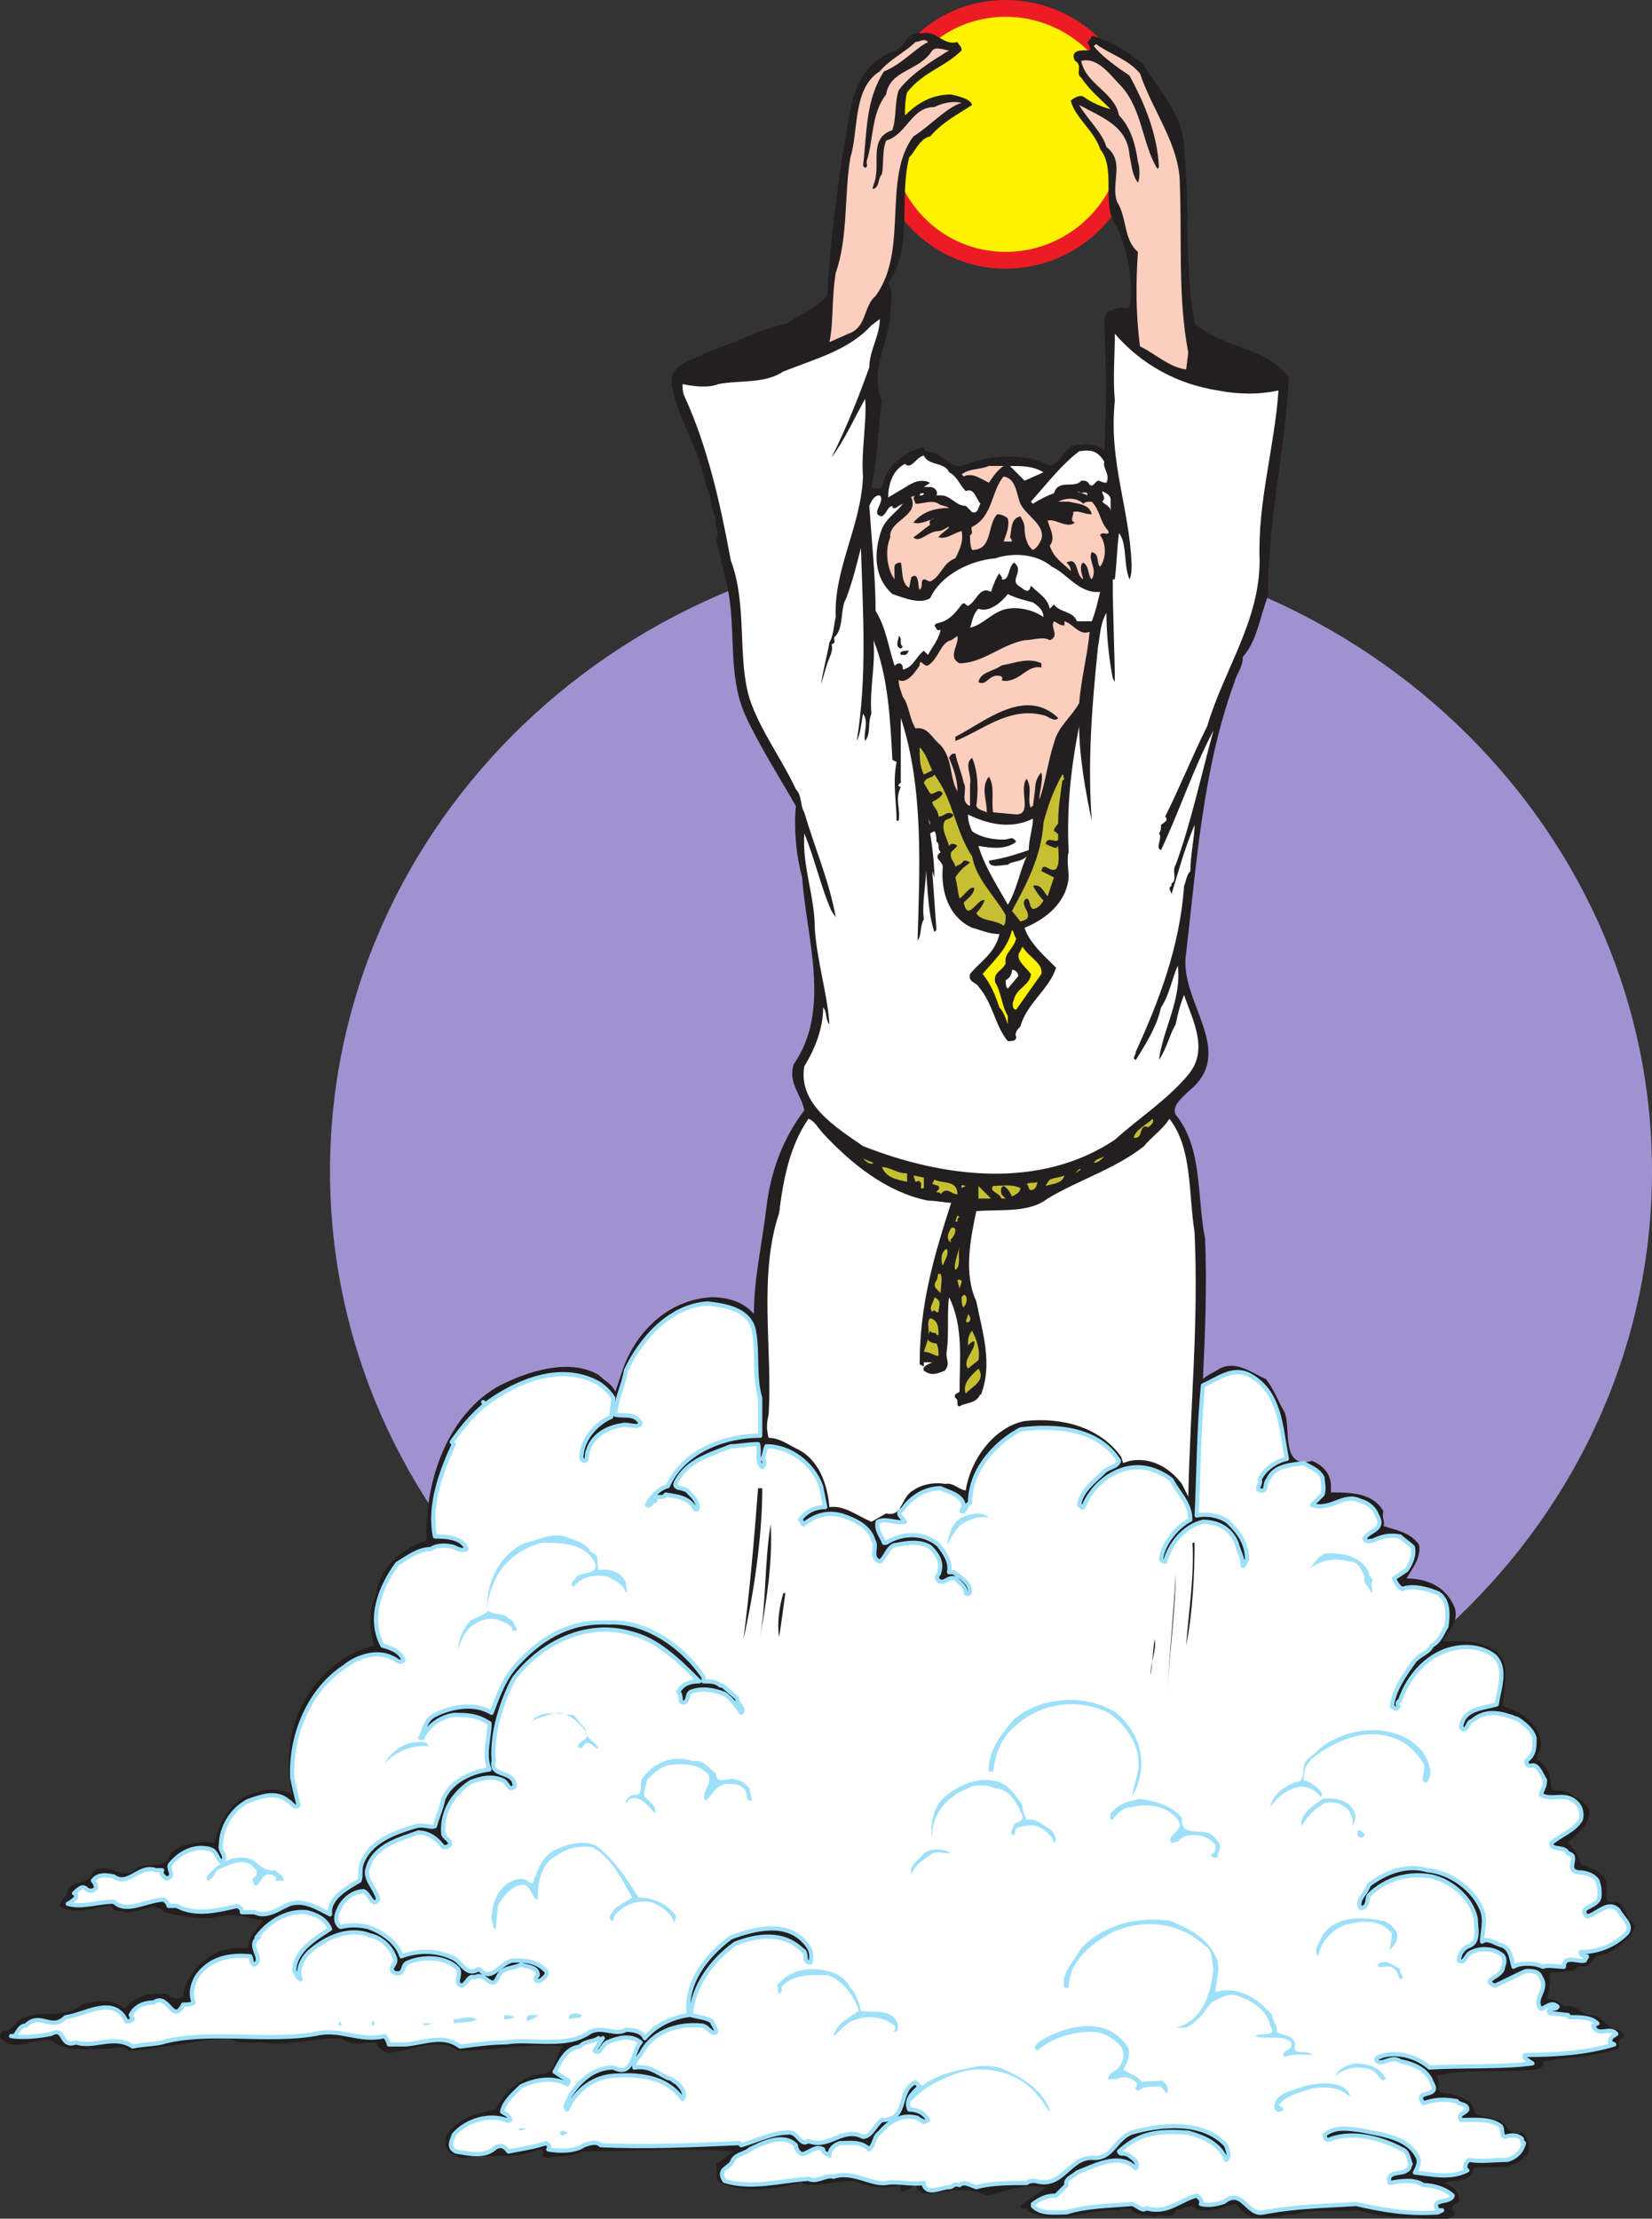<svg xmlns="http://www.w3.org/2000/svg" width="590.454" height="792.75"><rect width="100%" height="100%" fill="#333333" stroke="none"/><path fill="#a092d1" fill-rule="evenodd" d="M353.454 644.25c130.5 0 237-101.25 237-225.75s-106.5-225.75-237-225.75c-129.75 0-235.5 101.25-235.5 225.75s105.75 225.75 235.5 225.75"/><path fill="#fff200" fill-rule="evenodd" d="M359.454 93c24.75 0 45-20.25 45-45s-20.25-45-45-45-44.25 20.25-44.25 45 19.5 45 44.25 45"/><path fill="none" stroke="#ed1c24" stroke-linecap="round" stroke-linejoin="round" stroke-miterlimit="10" stroke-width="6" d="M359.454 93c24.75 0 45-20.25 45-45s-20.25-45-45-45-44.25 20.25-44.25 45 19.5 45 44.25 45zm0 0"/><path fill="#231f20" fill-rule="evenodd" d="M342.204 15c.75 1.5 1.5 1.5 1.5 3-6 6-13.5 7.5-19.5 15-.75 3-.75 6-.75 8.25 4.5-4.5 9.75-7.5 16.5-7.5 3 .75 6.75 1.5 7.5 3.75-4.5 3-10.5 6-15 11.25-3.75.75-5.25 5.25-7.5 7.5-3.75 15 1.5 32.25-7.5 45 2.25 3 .75 7.5.75 11.25-.75 10.5-7.5 20.25-3 30.75-1.5 9.75-1.5 21-3.75 30.75.75.75 3 .75 3.75 0 .75-3 2.25-6.75 5.25-9 3-3 6-4.5 9.75-5.25 0 2.25 3 1.5 4.5 2.25 3 1.5 5.25 5.25 9 4.5 9-3.75 22.5-5.25 31.5 0 4.5-1.5 6-8.25 10.5-7.5 3.75-.75 6.75 0 9 2.25.75-15.75.75-30 0-45 0-2.25 0-4.5 2.25-5.25 1.5-.75 3.75-1.5 6-.75l.75-.75c1.5-9-.75-20.25-4.5-28.5-6-7.5 0-20.25-6-27.75-2.25-6.75-9-11.25-10.5-17.25.75-.75 3-2.25 4.5-1.5 3 2.25 6.75 3.75 9.75 4.5-3.75-3.75-7.5-6.75-10.5-11.25-2.25-1.5.75-4.5-2.25-6-1.5-3 .75-3.75 3-3.75h2.25c.75-.75-.75-2.25-.75-3 .75-.75 1.5-1.5 1.5-2.25 6 1.5 12 5.25 18 9.75 6 9.75 15.75 19.5 15 32.25 2.25 17.25 0 41.25 3.75 60.75 9.75 9 25.5 8.25 33.75 19.5-1.5 26.25-7.5 51-7.5 78-3 7.5-3.75 15.75-9 21.75 0 3.75-2.25 6-3 9-11.25 30.75-13.5 64.5-17.25 96.75-3 17.25 18.75 35.25.75 49.5-2.25 2.25-6 5.25-4.5 8.25 9.75 12 7.5 29.25 10.5 44.25.75 16.5 0 33.75-.75 50.25 1.5-1.5 3.75-2.25 6-3.75 6-3 11.25 1.5 16.5 3.75 3 3.75 4.5 8.25 6.75 12 2.25 6-1.5 20.25 9.75 17.25 3.75 1.5 6.75 4.5 6.75 9v2.25c6.75 0 15 0 18.75 6.75-.75 2.25.75 3.75 0 5.25 4.5 1.5 9.75 2.25 12.75 6.75.75 4.5-2.25 8.25-4.5 12 7.5 0 14.25 3 17.25 10.5 1.5 5.25-2.25 8.25-4.5 12 6.75 0 13.5-.75 19.5 3.75 5.25 4.5 2.25 12.75 2.25 19.5 6 1.5 12.75 6 13.5 12.75.75 2.25-1.5 3.75-1.5 6 3.75 2.25 5.25 6 5.25 10.5 1.5 1.5 3 0 6 1.5 2.25 1.5 6 3 7.5 6 .75 6-4.5 8.25-7.5 12 2.25 2.25 3.75 4.5 4.5 7.5 3 1.5 7.5 2.25 9 6 1.5 3-2.25 9 3.75 7.5 3.75 1.5 3 6 6 7.5 1.5 2.25-.75 3-.75 4.5-3.75 3.75-7.5 6.75-12.75 7.5-.75 1.5-2.25 3.75-4.5 3.75-2.25-.75-2.25 1.5-4.5 1.5l-7.5.75c.75 2.25 0 6-.75 9 2.25.75 4.5.75 6 3 4.5-1.5 6.75 3.75 10.5 3 3.75.75 5.25 5.25 9 5.25 1.5.75 3 2.25 1.5 3-2.25 0-.75 3-1.5 3.75-9 3-18 3-27 4.5.75 1.5-.75 3-3 3-11.25 1.5-24-.75-35.25 2.25 2.25 1.5-.75 5.25 2.25 6 4.5.75 9 1.5 11.25 5.25 0 4.5 5.25 2.25 7.5 4.5 4.5-.75 3.75 6 9.75 4.5 2.25 1.5 3 4.5 2.25 7.5-1.5 2.25-4.5 3.75-7.5 4.5s-9 0-12 .75c-.75 5.25-6.75 3.75-10.5 5.25 2.25.75 6 3 5.25 6.75-1.5.75-3.75 2.25-1.5 3.75 0 2.25-2.25 1.5-2.25 2.25-11.25 0-23.25 0-32.25-3-7.5.75-16.5-.75-23.25 1.5-6 0-15.75 4.5-20.25-3.75-5.25.75-11.25 4.5-15.75.75-2.25 0-4.5 1.5-6 1.5-.75 3.75-5.25.75-7.5 2.25-3-.75-6.75 0-9-3-.75.75-3-.75-3.75.75-11.25-.75-22.5 6-33 0V789c-.75 0-1.5.75-2.25-.75 2.25-2.25 6-3.75 9-6.75-7.5-1.5-14.25 1.5-21 3-4.5-2.25-9-2.25-14.25-1.5-3.75 0-9 3-11.25-2.25-1.5.75-3 2.25-5.25 2.25v-2.25c-6 1.5-11.25.75-16.5-1.5-6 0-11.25 1.5-17.25 1.5-.75 0-1.5-1.5-2.25-.75-9.75 2.25-19.5 3.75-28.5 0-2.25-1.5-.75-4.5-1.5-6.75 2.25-1.5 4.5-3.75 6.75-4.5-18.75-1.5-37.5 0-54.75 0-4.5 2.25-9 1.5-12.75 2.25-3-.75.75-2.25-2.25-3-9 3.75-18 1.5-28.5 3-1.5-.75-4.5-1.5-5.25-4.5-.75-4.5 3.75-7.5 7.5-9.75 3-1.5 6.75-2.25 10.5-3 3-6.75 9.75-12 16.5-12.75 5.25 0 4.5-6.75 7.5-9.75-12-1.5-24 1.5-37.5 1.5-6.75-5.25-16.5 0-24.75.75-2.25-.75-3.75-1.5-4.5-3.75-5.25 0-8.25 1.5-12.75-1.5-10.5 0-18.75 3-28.5 1.5-3 0-8.25.75-11.25-1.5-12.75.75-24 3.75-36 4.5-2.25-2.25-4.5-.75-7.5-.75-6.75 0-14.25 1.5-20.25-3-6.75-.75-12.75 4.5-18-.75-.75-1.5.75-2.25 1.5-3v.75c1.5-.75 3.75-2.25 4.5-3.75 7.5-5.25 15.75 0 23.25-6 4.5-1.5 11.25-2.25 15 1.5 3.75-4.5 9-6 15-5.25 2.25 1.5 3.75 2.25 6 .75.75-7.5 7.5-14.25 14.25-16.5 3-.75 6-.75 9-.75 0-3.75 3-6.75 5.25-9.75-5.25-.75-10.5-3-15-1.5-6 1.5-14.25 0-20.25-1.5-3.75-4.5-9 .75-14.25 0-1.5-.75-4.5 0-4.5-2.25-6 0-12.75 3.75-18.75 0 .75-3 3-3 3-6 2.25-3 7.5-1.5 9-6 5.25-4.5 9.75 3 15-.75 3.75-3.75 11.25.75 12.75-6 3.75-3.75 10.5-4.5 15.75-3.75 1.5-7.5 6.75-16.5 15-18 3.75-1.5 9-1.5 12.75.75-1.5-6-1.5-12-.75-18.75 2.25-15.75 14.25-30.75 30-34.5-1.5-5.25-2.25-12.75.75-18 .75-9.75 9.75-17.25 18-19.5-.75-22.5 8.25-45.75 26.25-55.5 10.5-5.25 24.75-9.75 35.25-3.75 2.25 2.25 4.5 3 6 6l2.25-6.75c4.5-14.25 16.5-26.25 32.25-27 5.25 0 11.25 1.5 15 6 0-12.75 3-25.5 4.5-38.25s6-24.75 13.5-34.5c-.75-5.25-6-9.75-3.75-16.5 13.5-19.5 4.5-45 3-66.75-2.25-8.25-3-18-2.25-25.5-6-10.5-12.75-21-18-32.25-6.75-15-3-31.5-6.75-47.25l-3.75-15.75c1.5-2.25-.75-5.25 0-7.5-2.25-3.75-1.5-8.25-3.75-12-2.25-12.75-9.75-23.25-12-35.25-1.5-8.25 7.5-9 12-12 9.75-3 18.75-8.25 29.25-10.5 4.5-3 9.75-5.25 14.25-9.75.75-18 3-32.25 5.25-49.5 3-14.25 2.25-30.75 17.25-37.5 5.25-.75 6-8.25 11.25-6.75 5.25-1.5 7.5 4.5 12.75 3"/><path fill="#fccebe" fill-rule="evenodd" d="M331.704 15c-4.5 2.25-9.75 8.25-15.75 10.5-6.75 10.5-6 21.75-7.5 33.75l.75.75c1.5-.75 0-1.5.75-3 2.25-7.5 1.5-16.5 6.75-23.25 1.5-9 12-8.25 16.5-15.75 1.5-1.5 4.5 0 6 0-6 3.75-13.5 8.25-18 14.25-1.5 4.5-.75 9.75-2.25 14.25-9 3-3.75 12.75-6.75 19.5 0 .75-.75 1.5 0 1.5 2.25-.75 1.5-3.75 3-5.25.75-3.75 0-8.25 1.5-12 7.5-2.25 9-12 17.25-12 3-1.5 6.75-2.25 9.75-1.5-5.25 1.5-11.25 8.25-17.25 12-11.25 15-1.5 40.5-13.5 57-4.5 3.75-3 11.25-9.75 13.5l-6.75 3c1.5-6.75.75-15.75 2.25-24.75 4.5-12.75 3-28.5 5.25-41.25 3-9.75.75-24.75 10.5-30.75 3.75-4.5 9-6.75 12.75-10.5 1.5 0 3-1.5 4.5 0m75.75 11.25c4.5 13.5 14.25 25.5 14.25 39.75.75 19.5-.75 40.5 3 60l-.75 6c-6-.75-10.5-5.25-16.5-8.25-1.5-11.25-1.5-22.5-.75-33.75-5.25-4.5-3.75-12-7.5-18-2.25-6.75 3-14.25-3.75-19.5-1.5-5.25-6.75-9.75-9.75-15 8.25 4.5 17.25 7.5 18 18 .75 3 .75 6.75 3 9.75.75-1.5.75-5.25 0-7.5-.75-5.25-2.25-12-6.75-16.5-1.5-8.25-12-11.25-13.5-19.5 6-1.5 10.5 5.25 14.25 9 7.5 8.25 7.5 20.25 12.75 29.25.75.75.75-.75.75-.75-.75-12-5.25-22.5-10.5-32.25-4.5-3-9.75-6.75-12.75-10.5l.75-.75c5.25 3.75 11.25 5.25 15.75 10.5"/><path fill="#fff" fill-rule="evenodd" d="M310.704 131.25c-3.75 10.5-8.25 21.75-13.5 32.25 4.5-6 8.25-14.25 12-21 .75 7.5-1.5 18.75-.75 27.75-.75 18-10.5 33-9.75 50.25-.75 3-.75 6.75-2.25 9-.75 4.5-2.25 9.75-3 15 .75-2.25 1.5-5.25 2.25-7.5s2.25-4.5 1.5-6.75c2.25-.75 0-2.25 1.5-3 3-3.75 1.5-9.75 3.75-13.5 2.25-6 3.75-12 5.25-18 .75 23.25 2.25 46.5-1.5 69 1.5-3 1.5-6 2.25-9.75 2.25 3 0 6.75.75 9.75 2.25-3 .75-6 2.25-9.75-.75-9 1.5-16.5.75-26.25 5.25 12.75 6 28.5 6.75 42.75l1.5.75c-1.5 7.5 0 14.25 0 21h.75c.75-4.5-1.5-7.5.75-12-2.25-.75.75-1.5 0-2.25v-22.5c8.25 24.75 6.75 54 6 79.5 1.5-1.5.75-5.25 2.25-7.5-.75-6 .75-12 .75-17.25.75 7.5.75 15 3 21.75l.75-.75-1.5-21 .75 2.25c0-5.25-.75-11.25-1.5-15.75l1.5-.75c.75.75.75 3 .75 3.75 1.5.75 0 2.25 1.5 3.75-3 2.25.75 3 .75 5.25-.75 9 2.25 18 10.5 21.75 3 .75 6 2.25 9.75 2.25-1.5 6.75-6.75 9.75-10.5 14.25-.75 3 2.25 3 3 4.5 5.25 6 6 14.25 10.5 19.5 1.5 0 3 0 3-1.5-.75-1.5.75-3 1.5-3.75 2.25-8.25 10.5-13.5 12.75-21-3.75-3.75-9.75-9-11.25-14.25 7.5-3 15-9 15.75-18 0-2.25-.75-6.75 0-9-.75-15.75.75-30 3.75-45 0 10.5 2.25 23.25 4.5 33.75-1.5-21 0-40.5 2.25-62.25.75-3.75.75-8.25 3-12 0 6.75.75 15.75 2.25 23.25l.75 1.5c0-9.75-.75-24.75-.75-36.75h.75c.75-6 .75-11.25 1.5-16.5 3 3.75 1.5 11.25 3.75 16.5.75-1.5.75-3.75.75-5.25-.75-20.25-8.25-36.75-6-58.5-.75-9 0-15 0-24 9.75 11.25 22.5 18 36.75 20.25 7.5 1.5 15 1.5 21.75 0-1.5 21-7.5 39.75-6.75 60.75 0 21.75-12.75 39-18.75 59.25-5.25 10.5-9.75 21.75-15 32.25 1.5 1.5-.75 2.25-1.5 3 0 1.5 0 2.25-.75 3 1.5 1.5-1.5 5.25.75 6 6.75-14.25 11.25-28.5 18.75-42.75-4.5 16.5-8.25 33.75-13.5 48-1.5 2.25.75 5.25-1.5 6.75v.75c-1.5.75 0 2.25 0 3 3-9.75 4.5-15.75 8.25-24.75 0 4.5-1.5 10.5-1.5 16.5-1.5 1.5-1.5 3.75-2.25 5.25-1.5 21.75-9 41.25-17.25 59.25 0 1.5-1.5 2.25 0 3 3.75-6 7.5-12 9-18.75 3-4.5 3.75-9.75 6-15 1.5 12-5.25 22.5-6.75 33.75 3-4.5 3.75-9 6-12.75.75-3.75 1.5-6.75 3-10.5 3 9 9 19.5 1.5 28.5s-18 15.75-26.25 23.25c-27 18-61.5 13.5-90 2.25-9.75-6.75-23.25-15-21-28.5 3.75-6 6.75-13.5 6.75-21 1.5 1.5.75 4.5 2.25 6-.75-11.25-4.5-22.5-5.25-34.5 0-11.25-4.5-21.75-3.75-33.75 3.75 9 6 19.5 9.75 27.75l1.5 2.25c-2.25-12.75-7.5-24.75-11.25-37.5-1.5-2.25-.75-6-3-8.25-5.25-11.25-12.75-21-16.5-32.25-4.5-14.25-.75-33.75-6.75-49.5-3.75-20.25-8.25-40.5-16.5-58.5-.75-1.5-.75-3-.75-4.5 3.75.75 9 1.5 12.75 0 7.5-1.5 16.5 0 23.25-4.5 11.25-4.5 23.25-7.5 31.5-16.5l3-2.25c0 6-3.75 11.25-3.75 17.25"/><path fill="#fff" fill-rule="evenodd" d="M394.704 165c-.75 2.25 2.25 4.5.75 7.5-1.5 0-2.25-.75-3-.75-1.5.75-1.5 2.25-3 1.5-.75-1.5-1.5-1.5-3-1.5-2.25 3-8.25-.75-9.75 4.5-2.25.75-5.25 2.25-7.5 3.75l-.75-.75c6-6.75 11.25-13.5 17.25-18 4.5-.75 6.75 0 9 3.75m-55.5 3.75c3 1.5 3.75 4.5 6 6.75 3-1.5 3.75 3 5.25 4.5-.75.75-.75 3.75-3 3l-2.25-2.25c-3.75 0-5.25-3.75-9-3.75h-1.5c.75-1.5-.75-3-2.25-3h-2.25l2.25-1.5c-4.5-2.25-8.25 1.5-11.25 3l-3.75 2.25c0-4.5 1.5-9.75 6-12 2.25 2.25 3.75-2.25 6.75-3 1.5 3.75 7.5 2.25 9 6"/><path fill="#fccebe" fill-rule="evenodd" d="M358.704 166.5c-2.25 1.5-3.75 3.75-5.25 6-3-1.5-6-3.75-9-2.25l-.75-.75c3-2.25 6-1.5 9.75-3h5.25"/><path fill="#fff" fill-rule="evenodd" d="m372.954 168.75-6.75 3-5.25-5.25c4.5 0 8.25 0 12 2.25"/><path fill="#fccebe" fill-rule="evenodd" d="M364.704 180c2.25 4.5 9 7.5 7.5 12.75-.75 1.5-1.5 3-3 3.75-2.25-1.5-3-5.25-3-7.5s-.75-3-1.5-4.5c-3.75.75-3 5.25-3.75 7.5.75.75.75 1.5.75 1.5h-3c.75-2.25 2.25-5.25 1.5-8.25-.75-.75-2.25-1.5-3.75-1.5-3.75 3.75-1.5 12.75-9 12.75-.75-1.5-.75-3.75-.75-5.25 1.5-.75 0-2.25.75-3 7.5-3.75 6.75-12.75 11.25-18 4.5.75 4.5 6 6 9.75m24-3-3.75-1.5c1.5 1.5 3.75-.75 3.75 1.5"/><path fill="#fff" fill-rule="evenodd" d="M396.954 178.5v4.5c0-2.25-1.5-2.25-3-3.75 1.5-1.5 0-2.25 0-3.75 1.5.75 3 1.5 3 3m-66.75-2.25c0 .75-.75.75-1.5.75 0-.75.75-.75 1.5-.75m-15.75.75c2.25 2.25-3.75 6.75.75 7.5 2.25-1.5 1.5-3 3.75-3.75 0 1.5 1.5.75 2.25 0l1.5-.75c-2.25 3-6 5.25-7.5 9-3 8.25-3 17.25 3.75 23.25 4.5 1.5 9.75 3.75 13.5 1.5 3.75-8.25 14.25-13.5 23.25-14.25 6.75-2.25 15-1.5 20.25 3 5.25 2.25 9.75 9.75 17.25 9-.75 3-1.5 6.75-3 10.5h-5.25c-1.5-3.75-6-3-8.25-6l-1.5 1.5c-.75-3.75-3.75-5.25-6.75-8.25-.75 3.75-3 .75-4.5 0-3-2.25 2.25-5.25-1.5-8.25-2.25 1.5-1.5 6.75-4.5 6 .75-.75-.75-1.5-.75-2.25-1.5 2.25-2.25 4.5-3 6.75-3.75-2.25-5.25 3-7.5 4.5-1.5 1.5-1.5-1.5-3 0-2.25 3-4.5 6-9 6.75l-.75.75c.75.75.75 2.25 2.25 1.5-.75 3.75-3 6-4.5 9l-1.5-1.5c-3 2.25-3.75 6-7.5 6.75 0-.75 0-2.25-1.5-2.25-.75 0-.75.75-1.5.75-2.25-6.75-3-13.5-6.75-19.5 0-12-1.5-26.25-2.25-37.5.75-1.5 1.5-3.75 3.75-3.75"/><path fill="#fccebe" fill-rule="evenodd" d="M327.204 177c-1.5.75 0 2.25 0 3 3 0 6-1.5 8.25 0 .75.75 3 .75 3.75 1.5-5.25 0-9.75 1.5-12.75 5.25 2.25.75 5.25-.75 7.5-1.5-.75 0-2.25.75-1.5 2.25-2.25 1.5-3.75 3-6 4.5 2.25 2.25 5.25-2.25 9-2.25 1.5 0 3-1.5 3.75-1.5 0 .75-3 2.25-3.75 3.75 3 .75 5.25-1.5 8.25-2.25.75 3.75-.75 6.75-2.25 9.75-4.5 1.5-5.25 6.75-9 8.25-.75 0-1.5-.75-2.25-.75-1.5.75 0 2.25-1.5 3.75-.75-.75 0-6.75-3-4.5l-.75 3.75c-3-1.5-2.25-6.75-3-9-1.5 0-2.25.75-2.25 1.5v4.5c-2.25-3-3.75-9.75-1.5-15-.75-6 10.5-7.5 7.5-14.25-.75 0 1.5-.75 1.5-.75m60 3c.75-.75 1.5-.75 3-.75 3 3 3 7.5 6 10.5v.75c-.75.75-2.25-.75-3 .75 2.25 3 2.25 8.25 0 11.25-1.5-1.5 0-4.5-3-5.25-1.5 3 2.25 6 0 9.75-1.5-1.5-.75-4.5-3-6-1.5.75-.75 3.75 0 6-3-1.5-1.5-8.25-6-6 .75.75 1.5 1.5 1.5 3-3-3-6-4.5-7.5-9 2.25-3 0-6-.75-9 3-.75 6.75 3 9.75.75-2.25-.75 0-3-.75-3.75 2.25-.75 3.75.75 6.75.75-.75-3.75-5.25-3.75-8.25-4.5h-3.75c3-1.5 6.75-1.5 9 .75"/><path fill="#fff" fill-rule="evenodd" d="M369.204 215.25c2.25 1.5 3.75 3 3.75 5.25-3-2.25-8.25-3.75-12.75-3-5.25.75-9 6-13.5 6.75.75-1.5.75-4.5 3-6.75 3.75 1.5 8.25-2.25 10.5-5.25 3 1.5 6 2.25 9 3"/><path fill="#fccebe" fill-rule="evenodd" d="M380.454 223.5V222c3 .75 5.25 5.25 9 3.75-.75 8.25-3 16.5-3.75 25.5-3 5.25-7.5 8.25-9 14.25-2.25 6.75-3 14.25-5.25 20.25 0-3 1.5-6.75.75-9.75-1.5 1.5-2.25 3.75-2.25 6l-.75 6c-.75 0-.75.75-.75.75-1.5-3 .75-6.75-1.5-10.5-3 3.75 2.25 12.75-3.75 12.75l-8.25-.75c-.75-4.5.75-9-1.5-12.75-3 3.75-.75 8.25-.75 12.75-1.5-.75-3-.75-3.75-2.25.75-5.25.75-12-1.5-17.25-3 2.25 0 6-.75 9.75v7.5c-3.75-1.5-.75-6-2.25-8.25-.75-3.75-2.25-6.75-3-10.5-.75 0-1.5 0-2.25 1.5 1.5 3.75 3 7.5 3 12-3-5.25-1.5-11.25-6-16.5-3-2.25-4.5-6.75-9-6-2.25-3.75-2.25-8.25-4.5-11.25-.75-2.25-1.5-3.75-1.5-6 3 1.5 6-3 7.5-5.25 0-3 1.5.75 3 0 3.75-2.25 4.5-8.25 8.25-9l2.25-1.5c.75 3-3.75 7.5.75 9.75 8.25 0 15-6.75 23.25-8.25 3 0 6.75-1.5 9 0 3.75-1.5 0-4.5 1.5-6.75 1.5.75 2.25 1.5 3.75 1.5"/><path fill="#231f20" fill-rule="evenodd" d="m322.704 231-.75.75c-2.25-.75-.75-3-.75-4.5 1.5.75 0 3 1.5 3.75m2.25 1.5c-.75.75-.75 1.5-1.5 1.5h-1.5c-.75-1.5 1.5-1.5 3-1.5m47.25 4.5v1.5c-3.75-.75-6 2.25-9 3.75-1.5.75-3.75 1.5-5.25.75.75-.75 0-1.5-.75-1.5-3.75-.75-4.5 3.75-7.5 2.25.75-3.75 5.25-3.75 8.25-6 4.5-.75 9.75-3 14.25-.75m6 19.5c-.75 1.5-3 0-4.5-.75-12.75-3.75-22.5 5.25-32.25 9v-1.5c10.5-5.25 24.75-18 36.75-6.75"/><path fill="#c7bf32" fill-rule="evenodd" d="m333.204 275.25-3 1.5c-1.5-3-1.5-6-1.5-9.75 2.25 2.25 3 5.25 4.5 8.25m47.25 3-.75.75c-.75 5.25-1.5 9.75-1.5 15 0 .75-1.5 1.5-1.5 3 .75 0 1.5 1.5 1.5.75V300c-.75 1.5-3.75-1.5-4.5 1.5 1.5.75 3 1.5 3.75 1.5l.75-.75c0 2.25.75 6-.75 8.25-2.25 1.5-4.5-3-5.25.75l4.5 2.25-2.25 6.75c-1.5-1.5-2.25-4.5-5.25-3.75.75 1.5 2.25 3.75 3.75 5.25-.75 1.5-2.25 3-3.75 3-1.5-.75-.75-3-2.25-3.75-3.75 2.25 4.5 6.75-2.25 8.25l-3-3.75c5.25-9.75 10.5-19.5 11.25-31.5 1.5-6 3.75-12 6.75-17.25.75 0 0 .75.75 1.5m-33 27.75c1.5 8.25 8.25 14.25 12 21 0 1.5 0 3-.75 3.75-3-2.25-8.25-1.5-9.75-4.5 1.5-1.5 2.25-3 3-4.5-2.25-1.5-6 8.25-7.5.75 1.5-1.5 3.75-3 3.75-5.25-1.5-.75-3.75 3-5.25 3.75-.75-2.25-.75-5.25-1.5-7.5 1.5-2.25 3-3.75 5.25-5.25-.75-.75-1.5-.75-2.25-.75-.75 1.5-2.25 1.5-3 2.25 0-1.5-2.25-3-1.5-5.25l2.25-2.25c-.75-.75-1.5-.75-2.25-.75l-.75.75c-.75-3-3-6-1.5-9 .75-.75 3-.75 3-2.25-2.25-1.5-3 .75-5.25.75 0-2.25-2.25-3.75-2.25-5.25 1.5-.75 3-1.5 3.75-3-1.5-2.25-3 .75-4.5 0l-2.25-3.75c.75-2.25 3-1.5 3.75-3 6.75 9 7.5 20.25 13.5 29.25"/><path fill="#fff" fill-rule="evenodd" d="M369.204 292.5c0 3-1.5 7.5-1.5 11.25-4.5 1.5-9 3-14.25 3.75 0 3 4.5 1.5 6.75 1.5 1.5-1.5 4.5-.75 6.75-3-2.25 4.5-3.75 12.75-6.75 17.25-3.75-6.75-8.25-13.5-10.5-21 4.5.75 9.75 1.5 13.5-1.5-1.5-2.25-2.25-.75-4.5-.75-3.75 0-8.25-.75-11.25-3-.75-1.5-1.5-3.75-1.5-6 7.5 3.75 15.75 5.25 23.25 1.5m-36.75 2.25-.75-2.25.75 1.5zm0 0"/><path fill="#fff200" fill-rule="evenodd" d="M363.204 335.25c-.75 3.75-4.5 5.25-3.75 9-1.5 3-4.5 3-3.75 6.75 2.25 3.75 2.25 8.25 4.5 12v3c-.75-2.25-1.5-4.5-3-6-1.5-4.5-3-8.25-6-12 3.75-4.5 9-9 10.5-15.75.75.75.75 2.25 1.5 3m9 12.75-9 12.75c-1.5 0-1.5-2.25-.75-3.75.75-3.75 6-5.25 6-9-2.25-3-6-5.25-3.75-8.25l.75-1.5c2.25 3.75 7.5 6 6.75 9.75"/><path fill="#fff" fill-rule="evenodd" d="m363.954 348.75-3.75 4.5c-.75-.75-.75-1.5-.75-3 1.5-.75 2.25-2.25 2.25-3.75 1.5 0 2.25 1.5 2.25 2.25M294.204 405c9.75 10.5 22.5 21 37.5 24 3 0 6 .75 8.25.75-6 18.75-11.25 36-11.25 57.75l1.5.75v-1.5h3c-1.5.75-3.75 1.5-3 3 3 2.25 5.25.75 7.5 0 2.25-3 0-3.75.75-7.5.75-6 0-13.5.75-18.75 5.25 10.5 3.75 22.5 3.75 33.75-.75.75-2.25.75-1.5 2.25 1.5.75 0 3 1.5 3 2.25-1.5 6-.75 7.5-4.5v.75c4.5-11.25.75-22.5-1.5-33.75-4.5-9.75-2.25-21.75 0-32.25 9-.75 18.75.75 25.5-4.5 11.25-6.75 24-10.5 34.5-18.75 2.25-3 6.75-6 9-9.75 8.25 10.5 6.75 26.25 9 40.5 1.5 32.25-1.5 61.5-2.25 94.5l-2.25-4.5c-4.5-6-11.25-9.75-18.75-8.25l-2.25.75-.75-2.25c-7.5-10.5-21-14.25-34.5-12.75-11.25 2.25-19.5 14.25-21 24.75-2.25 0-4.5-3-7.5-2.25-3-.75-8.25 0-11.25 2.25-4.5 2.25-3.75 9.75-9.75 8.25l-5.25 3c-5.25-2.25-9.75-6-15-5.25-.75-8.25-3.75-17.25-12-21-3-1.5-6-3.75-9.75-3.75-.75-3-.75-5.25 0-8.25 1.5-23.25-3.75-49.5 3.75-72 1.5-12 3.75-24 10.5-33.75 2.25.75 3.75 3.75 5.25 5.25"/><path fill="#c7bf32" fill-rule="evenodd" d="M411.954 399.75c.75 1.5-.75 2.25-1.5 3-3.75-1.5-1.5 4.5-5.25 3.75.75-3 4.5-4.5 6.75-6.75m-17.25 13.5c-.75.75-2.25 2.25-3.75 2.25.75-1.5 2.25-1.5 3.75-2.25m-82.5 2.25c-.75.75-2.25 0-3.75-1.5l3.75 1.5m12 3.75v3c-3.75-.75-7.5-1.5-9-5.25 3 0 5.25 2.25 9 2.25m60 0 1.5-1.5h.75zm-54 5.25c-2.25.75 0-1.5-1.5-2.25 0-.75-.75 0-1.5 0l-.75-2.25 3.75.75v3.75m50.25-4.5c-.75 3-4.5 3-6.75 3.75 0 0 .75-1.5 1.5-2.25 1.5-.75 3.75-.75 5.25-1.5m-38.25 6.75c-2.25 0-3.75-3-6 0 0-.75-.75-.75-1.5-.75 0-.75 1.5-.75.75-2.25l-2.25-.75.75-1.5c3 1.5 8.25 0 8.25 5.25m28.5-4.5c0 1.5-.75 3-2.25 3-.75 0-.75-1.5-1.5-2.25 1.5-.75 3 0 3.75-.75m-27 2.25v-.75c0-.75.75 0 1.5 0l-1.5.75m21 0c0 1.5-1.5 2.25-3 3-.75-1.5-1.5-3-3-3.75-1.5.75-.75 2.25-.75 3l1.5 1.5h-1.5c-.75-2.25-4.5-2.25-3-4.5 3 0 6.75-.75 9.75.75m-10.5 3.75h-4.5v-4.5l4.5 4.5m-11.25 6.75c-.75 0-.75.75-.75 1.5h-.75l.75-2.25.75.75m-2.25 6.75c0 .75-1.5.75-.75 2.25-2.25-1.5-.75-3.75 0-5.25 2.25-.75 1.5 2.25.75 3m.75 12c-.75-1.5.75-5.25 1.5-8.25-.75 3 .75 6.75-1.5 8.25m-3-7.5c.75 2.25-.75 3.75-1.5 6-.75-1.5-.75-5.25 1.5-6m-2.25 9c.75 1.5 0 4.5 0 6.75-1.5-1.5-3-2.25-1.5-4.5.75-.75 0-3 1.5-2.25m7.5 2.25c0 1.5-.75 2.25-.75 3l-.75-3c.75-.75.75 0 1.5 0m1.5 8.25c0 .75-.75.75-.75 1.5-.75-.75-.75-2.25-.75-3.75 1.5-2.25 2.25.75 1.5 2.25m-9.75 3c-.75.75-1.5-1.5-2.25 0-1.5-1.5.75-3.75.75-5.25 3 1.5 1.5 3 1.5 5.25"/><path fill="#fff" fill-rule="evenodd" d="M269.454 475.5c1.5 8.25 0 16.5 2.25 24V513c-13.5 0-27.75 6-33 18-3 .75-6 3.75-7.5 6.75 1.5.75 1.5-1.5 3-1.5 0-3 2.25 0 3.75-2.25 3.75.75 8.25.75 10.5 5.25h.75c.75-2.25-1.5-4.5-3-6-1.5-2.25-6-.75-4.5-3.75 3.75-7.5 12-9.75 19.5-12.75 3 0 6-.75 9.75-.75.75 3.75-.75 6 1.5 8.25.75-.75.75-1.5.75-2.25l-.75-.75c.75-.75.75-3 1.5-4.5 8.25 0 16.5 6 19.5 14.25l1.5 7.5c-3.75 0-6.75 1.5-9 4.5.75 0 .75 2.25 1.5 1.5 3.75-3 8.25-4.5 13.5-3 4.5 1.5 9.75 3.75 11.25 9 1.5 2.25-1.5 6 2.25 7.5 2.25-1.5 3-6 6-6 3.75-.75 8.25-1.5 12 .75 3 3 4.5 6 3 9.75-.75.75-.75 1.5 0 2.25 2.25 1.5 3-1.5 6-.75 1.5 1.5 3.75 3 3.75 5.25.75.75 1.5 0 1.5-.75 0-3-3.75-5.25-6-6.75h-1.5c.75-3.75-1.5-6.75-3.75-9.75-5.25-4.5-12.75-4.5-18.75-.75h-.75c-.75-2.25-3-4.5-2.25-7.5 3-1.5 6.75.75 9.75 0-.75-1.5-3.75-3-.75-4.5 3-4.5 8.25-7.5 13.5-7.5 3 1.5 7.5 2.25 8.25 6 0 .75-.75 1.5-.75 2.25h.75c.75-.75.75-2.25 2.25-3 0-11.25 8.25-21 18-26.25 12-1.5 27.75-.75 35.25 11.25-.75 2.25-3.75 2.25-5.25 3.75-3.75 3.75-8.25 6.75-9 12 .75 0 .75 1.5 1.5.75 3-7.5 10.5-14.25 19.5-14.25 3.75 0 8.25 1.5 12 4.5 2.25 4.5 6.75 8.25 6.75 14.25-4.5 2.25-9.75 8.25-10.5 14.25.75.75.75.75 1.5.75 1.5-6 6.75-12.75 13.5-14.25 5.25 0 9.75 2.25 12 7.5.75 3 2.25 5.25 2.25 8.25.75 0 .75-1.5 1.5-2.25 0-6-3-9.75-6.75-13.5-3-2.25-7.5-3-11.25-2.25.75-15.75.75-30.75 2.25-46.5 5.25-2.25 10.5-6.75 16.5-3.75 11.25 6 11.25 18.75 13.5 30-3.75.75-8.25 3.75-9.75 7.5.75 1.5-1.5 3 0 3.75 3 .75 1.5-2.25 3-3.75 2.25-5.25 8.25-5.25 12.75-6 2.25 1.5 5.25 2.25 6.75 5.25 0 1.5.75 3.75 0 6l-3.75 3.75c6.75 2.25 11.25-4.5 17.25-1.5 3 .75 5.25 3 6 5.25 3 5.25-3 5.25-4.5 8.25.75 1.5 1.5.75 3 .75 3-1.5 6-2.25 9.75-1.5 1.5 1.5 3 2.25 4.5 3.75.75 3-.75 6-2.25 8.25l-4.5 3c.75 1.5 1.5 3 3 3.75 3.75-1.5 9 0 12.75 1.5 3.75 2.25 3.75 7.5 3 12-1.5 2.25-2.25 5.25-5.25 6.75-.75 2.25-3.75 3-6 5.25-3.75 5.25-7.5 10.5-8.25 16.5.75 0 .75.75 1.5.75 2.25-.75-.75-1.5 1.5-3 3-9 10.5-17.25 20.25-18.75 4.5-.75 9.75 0 13.5 3 4.5 4.5 1.5 12 .75 17.25-5.25 1.5-12 1.5-12.75 8.25 2.25 2.25 2.25-2.25 3.75-2.25 5.25-4.5 10.5-3 16.5-.75 2.25 1.5 5.25 3.75 6 6.75 0 3.75 0 6-3 8.25 0 .75.75 2.25 2.25 1.5 2.25 0 3 3 4.5 5.25 0 2.25-.75 3-1.5 5.25 3.75 2.25 8.25-.75 12 2.25 2.25 1.5 3 4.5 2.25 6.75-2.25 3.75-6.75 5.25-10.5 8.25 0 3 4.5.75 6 3.75 4.5.75-1.5 6 3.75 6.75 2.25 0 5.25.75 6.75 3 .75 2.25.75 3 .75 5.25 0 4.5-8.25 3.75-4.5 7.5 3.75-.75 7.5-6 11.25-2.25 1.5 3 5.25 5.25 3 8.25-4.5 4.5-10.5 6.75-16.5 6.75 0 1.5 1.5 1.5 2.25 1.5 0 .75-.75.75-.75 1.5-2.25.75-7.5-2.25-7.5 2.25-2.25 0-6-.75-7.5 0-3-1.5-8.25-1.5-10.5 0-.75-2.25-.75-6-3.75-7.5-3-.75-5.25-3-7.5-1.5 0-3 1.5-7.5 0-11.25-3-7.5-11.25-13.5-19.5-14.25-7.5-2.25-15 .75-21 5.25-.75 3-4.5 5.25-3 8.25 3 0 2.25-3 3-4.5 6-6 14.25-8.25 22.5-6.75 6.75 1.5 14.25 7.5 15.75 15 0 3 1.5 8.25-2.25 9.75-2.25.75-3.75 3-3.75 5.25 2.25 1.5 2.25-2.25 4.5-3 3-1.5 7.5-1.5 10.5.75 1.5.75 1.5 3 .75 4.5 0 3.75-8.25 4.5-3 6.75 3.75-1.5 7.5-3.75 11.25-5.25 2.25 0 4.5 0 5.25 2.25 3 4.5-3 7.5 0 11.25 1.5 0 3.75-3 6-.75-.75 1.5-3.75 0-3 2.25l6.75.75s0 .75.75.75c3.75 0 7.5 0 9.75 2.25-.75 0-.75.75-1.5.75 1.5 4.5 6 0 8.25 3-.75.75-2.25.75-2.25 3l1.5.75c-9.75 3-21 3.75-31.5 3.75-.75 0-.75.75 0 1.5l2.25 1.5c-10.5 1.5-25.5.75-36.75 1.5-5.25-4.5-12.75-6-18-3.75-.75 0-1.5.75-.75 1.5 2.25 1.5 5.25-2.25 8.25 0 4.5.75 9.75 3 11.25 7.5 3.75 6-6.75 2.25-3 7.5 4.5-1.5 7.5-1.5 12-.75.75 1.5 3.75.75 3.75 3-.75 1.5-3.75 1.5-2.25 3.75 4.5 0 10.5-.75 14.25 2.25.75.75 0 3.75 1.5 3.75 2.25-.75 4.5-.75 6 .75 0 .75 0 .75.75 1.5-.75 3-3 5.25-6 6-5.25 0-9 .75-13.5 0-1.5.75-1.5 2.25-1.5 3l.75.75c-6 3-12 1.5-18.75.75.75-1.5 2.25-3.75.75-6-3.75-6.75-12.75-7.5-19.5-9-5.25-.75-9.75-1.5-13.5 1.5 0 1.5.75 2.25 2.25 1.5 8.25-3 18.75 0 25.5 3.75 2.25.75 2.25 3.75 3 5.25-.75.75 0 1.5-1.5 2.25-1.5 1.5-7.5 0-6 4.5 3.75-.75 9-1.5 12 .75 3.75 0 8.25 1.5 10.5 3.75-.75 3-8.25.75-5.25 5.25h1.5l-1.5.75c-10.5.75-19.5-.75-29.25-3-11.25.75-21 .75-33 3-6 1.5-7.5-9-14.25-3.75-2.25.75-5.25 1.5-8.25.75.75-1.5-.75-2.25-1.5-3-6 1.5-10.5 6.75-18 4.5-1.5 1.5-3.75-1.5-5.25-1.5-8.25.75-16.5.75-23.25 3-4.5 0-9 .75-12-2.25v-.75c3-2.25 5.25-3 8.25-3l3.75-3.75c-.75-2.25 2.25-3 3.75-4.5 6-2.25 15-7.5 21-1.5 1.5-2.25-1.5-3.75-2.25-4.5-2.25-1.5-3 0-3.75-1.5 7.5-6.75 13.5-7.5 24.75-6.75 5.25 1.5 11.25 3.75 13.5 9.75 1.5-1.5.75-3 0-5.25-8.25-9-23.25-7.5-33.75-4.5-6 2.25-6.75 9.75-14.25 9-8.25 0-10.5 11.25-20.25 8.25-.75 0-2.25 0-3 .75-6 0-12.75 0-18 1.5-2.25-.75-4.5-2.25-6-.75-2.25-.75-2.25.75-3.75.75-3 0-7.5 3-9-.75V780c-4.5.75-9-.75-13.5 0-5.25.75-12-4.5-18.75-2.25-3-.75-6 2.25-9 .75-10.5.75-20.25 3.75-30 .75-3-4.5 2.25-4.5 3-7.5 1.5-2.25 4.5-2.25 6-3.75 4.5-2.25 12-6 16.5-1.5 0 1.5 1.5 3.75 3 3 2.25-.75 4.5-3 6.75-1.5 0 1.5 1.5 1.5 2.25 2.25 0-2.25 1.5-3.75 3.75-4.5 3.75 0 7.5-.75 10.5 2.25 2.25-2.25 1.5-4.5 3.75-6 3.75-4.5 8.25-6.75 13.5-5.25.75.75 1.5.75 2.25 1.5l1.5-.75c-1.5-3-4.5-3.75-6.75-3.75-1.5-3.75 1.5-6 3.75-8.25l-1.5-1.5c-6.75 3-2.25 13.5-12 13.5-2.25 1.5-3.75 6-6.75 6-7.5-3.75-12 4.5-19.5 1.5-3 2.25-3.75-3.75-7.5-3-5.25 0-11.25 3-16.5 4.5l-.75-.75c-17.25.75-32.25 1.5-49.5.75-1.5-1.5-3.75-.75-6 0-3 2.25-9 2.25-12.75 1.5.75-1.5 0-1.5-.75-2.25-4.5 1.5-9.75 2.25-13.5 3-1.5-2.25-3-2.25-4.5-1.5-3.75 3.75-9.75 2.25-14.25 1.5-3-1.5-1.5-3.75-.75-6 4.5-5.25 12.75-7.5 18.75-5.25.75.75.75 0 1.5 0-.75-2.25-2.25-2.25-3-3 .75-3.75 4.5-6.75 6.75-9 4.5-2.25 11.25-3.75 16.5-.75.75-.75.75-1.5 0-1.5l-4.5-3c2.25-3.75 3.75-8.25 9-9 2.25-2.25 4.5-1.5 6.75-3l.75.75.75-.75-3 4.5c2.25 1.5 2.25-1.5 4.5-3 3.75-1.5 8.25-3 12 0-3 3-2.25 12.75-9.75 9-6.75 0-12 4.5-15.75 10.5 0 1.5-2.25 3-.75 4.5 3-6.75 9-11.25 15.75-12 9.75-.75 19.5 0 25.5 8.25 1.5-2.25-.75-4.5-2.25-6-.75 0-1.5-1.5-3-1.5-4.5-2.25-6.75-4.5-12-3.75v-1.5c.75-1.5 2.25-3 3-4.5 4.5-7.5 13.5-9.75 21-9 2.25 0 3.75 3.75 5.25 2.25 0-1.5-1.5-3-1.5-3.75-2.25-1.5-5.25-1.5-7.5-2.25.75-10.5 7.5-19.5 15.75-25.5 7.5-3 17.25-4.5 24 2.25 2.25.75 0 4.5 3 4.5.75-3 0-5.25-2.25-7.5-6.75-7.5-18-4.5-26.25-1.5-9 6.75-16.5 16.5-15 27.75-6 .75-12 3.75-15.75 8.25-.75-2.25-3.75-3-6.75-3-3.75 2.25-8.25-1.5-12.75.75-8.25 6-21 2.25-30 3.75-5.25 0-10.5.75-16.5 1.5-6-4.5-12-1.5-19.5-.75h-6c0-.75-.75-2.25-1.5-3-9 2.25-15.75-3-24.75-.75-17.25 3-39-1.5-54.75 3-3 .75-7.5.75-10.5 1.5-6.75-4.5-14.25.75-20.25-1.5-6 2.25-3.75-6-9-3-3.75.75-9.75 1.5-14.25.75 2.25.75 2.25-3.75 5.25-3.75 5.25-5.25 9 2.25 14.25-3 6.75-.75 17.25-8.25 21.75 1.5.75 0 1.5 0 2.25-.75-.75 0 0-.75-.75-1.5 1.5-3 4.5-4.5 8.25-4.5 5.25-3.75 6.75 8.25 10.5.75 1.5 0 3 0 3.75-.75-1.5-3.75 0-7.5 1.5-9.75 4.5-6 11.25-7.5 18.75-6.75.75 1.5 0 2.25 1.5 3 3.75-2.25-3-6.75 1.5-9.75h-.75c4.5-6 11.25-9.75 18-9 3 .75 6.75 2.25 8.25 6-4.5 3-12.75 7.5-12.75 15 .75.75.75 2.25 2.25 3-1.5-3.75.75-7.5 3-9.75 6-5.25 14.25-9 21.75-6 3.75.75 7.5 3.75 9 8.25.75 2.25-3 3.75 0 5.25 3.75.75 2.25-3 4.5-3.75 5.25-2.25 12.75-2.25 17.25 1.5 3 2.25-1.5 6 2.25 6.75 2.25-1.5 2.25-3.75 4.5-3 3.75-2.25 6 5.25 8.25 0 1.5-3.75 5.25-3 8.25-4.5 2.25.75 6 .75 6 3.75 0 0-.75.75-.75 1.5s1.5.75 2.25 0 2.25-1.5 1.5-3c-3.75-3.75-7.5-3.75-12-3.75-4.5.75-7.5 8.25-12 3-4.5 3-6-2.25-9-3.75-6-3-12.75-3-18.75-.75-1.5-5.25-7.5-9-12-10.5-3.75-.75-6-.75-9.75 0-2.25-1.5-1.5-4.5-.75-6 1.5-3.75 5.25-6.75 9-6.75 2.25.75 3 6 5.25 3-.75-3.75-5.25-7.5-3.75-11.25 2.25-8.25 12-10.5 18-12.75 3.75 0 6.75 2.25 9 5.25.75 0 1.5 0 2.25-.75.75-1.5-1.5-2.25-2.25-3.75-.75-7.5 3-14.25 9.75-18.75 3.75-1.5 7.5-2.25 11.25-.75 2.25.75 2.25 4.5 4.5 2.25 0-6-9-3-7.5-9-.75-9 2.25-18.75 5.25-25.5.75-1.5 1.5-3.75 3-5.25 9-11.25 24.75-19.5 40.5-15 9.75 2.25 17.25 9.75 24.75 17.25-3 0-6 .75-7.5 3.75 1.5 1.5 0 4.5 2.25 3.75 1.5-.75.75-3 2.25-3.75 3.75-1.5 8.25-.75 12 .75 2.25 1.5 4.5 4.5 6 6.75 1.5-1.5-1.5-3-1.5-5.25l-5.25-4.5h-.75c-1.5-1.5-3.75-1.5-6-1.5v-1.5c-7.5-11.25-21-20.25-33.75-19.5-12.75-.75-23.25 4.5-32.25 14.25-5.25 5.25-7.5 12-9.75 18-6-3.75-14.25-2.25-20.25.75-3 1.5-3.75 4.5-4.5 6.75 0 .75-.75.75-.75 1.5h.75c1.5-3.75 6-7.5 11.25-8.25 4.5 0 8.25 0 12.75 3 0 5.25-2.25 11.25 0 16.5-6 .75-13.5 3.75-16.5 10.5-.75 3.75-2.25 6.75-3 9.75-1.5.75-3.75-.75-6.75 0-7.5 2.25-16.5 5.25-19.5 13.5-.75 2.25 0 4.5-.75 6-3.75 2.25-11.25 6-10.5 12-4.5-2.25-9-5.25-14.25-3.75-3.75 1.5-8.25 5.25-12.75 3h-4.5c0-1.5-.75-1.5-1.5-2.25-6.75 1.5-15 3.75-21.75 0h-3c0-.75-.75-1.5-1.5-2.25-6 0-13.5 5.25-18 .75-6 0-11.25 2.25-16.5.75 1.5-.75 2.25-1.5 3-2.25 0-.75 0-1.5-.75-1.5 1.5-1.5 3-3 4.5-1.5.75.75 2.25.75 3 0s0-2.25-.75-3c1.5-2.25 4.5-2.25 7.5-1.5 5.25 3.75 9-4.5 15-2.25h2.25c-.75 1.5.75 2.25 1.5 3 3.75-.75 0-3.75 1.5-5.25 3.75-4.5 9-6.75 14.25-5.25 2.25.75 2.25 3 3.75 4.5 3-1.5-.75-3.75 0-6 0-6 3.75-12.75 9.75-15.75 4.5-1.5 9.75-3.75 14.25 0 1.5.75 2.25 3 3.75 1.5-.75-3-1.5-6-2.25-9.75-.75-15 6-31.5 18.75-39.75 4.5-3.75 12-6 17.25-3 .75 0 2.25 2.25 3.75.75-.75-3-4.5-4.5-7.5-5.25-5.25-9.75-.75-21 5.25-29.25 3.75-2.25 7.5-5.25 12-5.25 2.25-1.5 5.25-1.5 8.25-.75 1.5.75 3 1.5 4.5.75-1.5-4.5-8.25-4.5-11.25-4.5-2.25-11.25 2.25-23.25 6.75-33l-.75-.75c3.75-5.25 6.75-9 12-13.5l-.75-.75.75.75c11.25-8.25 27-15 40.5-7.5 2.25 1.5 3.75 3 5.25 5.25l-.75 6.75c-5.25 2.25-9.75 7.5-10.5 12.75 0 .75-.75 2.25.75 3 1.5 0 .75-2.25 1.5-3.75 1.5-5.25 6.75-8.25 12-9 2.25-.75 6 1.5 6.75-.75-2.25-3.75-5.25-2.25-9-3 0-5.25 3-10.5 3.75-15.75 5.25-11.25 15.75-23.25 29.25-24 6.75.75 15 2.25 16.5 9.75"/><path fill="none" stroke="#9ee0f9" stroke-linecap="round" stroke-linejoin="round" stroke-miterlimit="10" stroke-width="1.5" d="M269.454 475.5c1.5 8.25 0 16.5 2.25 24V513c-13.5 0-27.75 6-33 18-3 .75-6 3.75-7.5 6.75 1.5.75 1.5-1.5 3-1.5 0-3 2.25 0 3.75-2.25 3.75.75 8.25.75 10.5 5.25h.75c.75-2.25-1.5-4.5-3-6-1.5-2.25-6-.75-4.5-3.75 3.75-7.5 12-9.75 19.5-12.75 3 0 6-.75 9.75-.75.75 3.75-.75 6 1.5 8.25.75-.75.75-1.5.75-2.25l-.75-.75c.75-.75.75-3 1.5-4.5 8.25 0 16.5 6 19.5 14.25l1.5 7.5c-3.75 0-6.75 1.5-9 4.5.75 0 .75 2.25 1.5 1.5 3.75-3 8.25-4.5 13.5-3 4.5 1.5 9.75 3.75 11.25 9 1.5 2.25-1.5 6 2.25 7.5 2.25-1.5 3-6 6-6 3.75-.75 8.25-1.5 12 .75 3 3 4.5 6 3 9.75-.75.75-.75 1.5 0 2.25 2.25 1.5 3-1.5 6-.75 1.5 1.5 3.75 3 3.75 5.25.75.75 1.5 0 1.5-.75 0-3-3.75-5.25-6-6.75h-1.5c.75-3.75-1.5-6.75-3.75-9.75-5.25-4.5-12.75-4.5-18.75-.75h-.75c-.75-2.25-3-4.5-2.25-7.5 3-1.5 6.75.75 9.75 0-.75-1.5-3.75-3-.75-4.5 3-4.5 8.25-7.5 13.5-7.5 3 1.5 7.5 2.25 8.25 6 0 .75-.75 1.5-.75 2.25h.75c.75-.75.75-2.25 2.25-3 0-11.25 8.25-21 18-26.25 12-1.5 27.75-.75 35.25 11.25-.75 2.25-3.75 2.25-5.25 3.75-3.75 3.75-8.25 6.75-9 12 .75 0 .75 1.5 1.5.75 3-7.5 10.5-14.25 19.5-14.25 3.75 0 8.25 1.5 12 4.5 2.25 4.5 6.75 8.25 6.75 14.25-4.5 2.25-9.75 8.25-10.5 14.25.75.75.75.75 1.5.75 1.5-6 6.75-12.75 13.5-14.25 5.25 0 9.75 2.25 12 7.5.75 3 2.25 5.25 2.25 8.25.75 0 .75-1.5 1.5-2.25 0-6-3-9.75-6.75-13.5-3-2.25-7.5-3-11.25-2.25.75-15.75.75-30.75 2.25-46.5 5.25-2.25 10.5-6.75 16.5-3.75 11.25 6 11.25 18.75 13.5 30-3.75.75-8.25 3.75-9.75 7.5.75 1.5-1.5 3 0 3.75 3 .75 1.5-2.25 3-3.75 2.25-5.25 8.25-5.25 12.75-6 2.25 1.5 5.25 2.25 6.75 5.25 0 1.5.75 3.75 0 6l-3.75 3.75c6.75 2.25 11.25-4.5 17.25-1.5 3 .75 5.25 3 6 5.25 3 5.25-3 5.25-4.5 8.25.75 1.5 1.5.75 3 .75 3-1.5 6-2.25 9.75-1.5 1.5 1.5 3 2.25 4.5 3.75.75 3-.75 6-2.25 8.25l-4.5 3c.75 1.5 1.5 3 3 3.75 3.75-1.5 9 0 12.75 1.5 3.75 2.25 3.75 7.5 3 12-1.5 2.25-2.25 5.25-5.25 6.75-.75 2.25-3.75 3-6 5.25-3.75 5.25-7.5 10.5-8.25 16.5.75 0 .75.75 1.5.75 2.25-.75-.75-1.5 1.5-3 3-9 10.5-17.25 20.25-18.75 4.5-.75 9.75 0 13.5 3 4.5 4.5 1.5 12 .75 17.25-5.25 1.5-12 1.5-12.75 8.25 2.25 2.25 2.25-2.25 3.75-2.25 5.25-4.5 10.5-3 16.5-.75 2.25 1.5 5.25 3.75 6 6.75 0 3.75 0 6-3 8.25 0 .75.75 2.25 2.25 1.5 2.25 0 3 3 4.5 5.25 0 2.25-.75 3-1.5 5.25 3.75 2.25 8.25-.75 12 2.25 2.25 1.5 3 4.5 2.25 6.75-2.25 3.75-6.75 5.25-10.5 8.25 0 3 4.5.75 6 3.75 4.5.75-1.5 6 3.75 6.75 2.25 0 5.25.75 6.75 3 .75 2.25.75 3 .75 5.25 0 4.5-8.25 3.75-4.5 7.5 3.75-.75 7.5-6 11.25-2.25 1.5 3 5.25 5.25 3 8.25-4.5 4.5-10.5 6.75-16.5 6.75 0 1.5 1.5 1.5 2.25 1.5 0 .75-.75.75-.75 1.5-2.25.75-7.5-2.25-7.5 2.25-2.25 0-6-.75-7.5 0-3-1.5-8.25-1.5-10.5 0-.75-2.25-.75-6-3.75-7.5-3-.75-5.25-3-7.5-1.5 0-3 1.5-7.5 0-11.25-3-7.5-11.25-13.5-19.5-14.25-7.5-2.25-15 .75-21 5.25-.75 3-4.5 5.25-3 8.25 3 0 2.25-3 3-4.5 6-6 14.25-8.25 22.5-6.75 6.75 1.5 14.25 7.5 15.75 15 0 3 1.5 8.25-2.25 9.75-2.25.75-3.75 3-3.75 5.25 2.25 1.5 2.25-2.25 4.5-3 3-1.5 7.5-1.5 10.5.75 1.5.75 1.5 3 .75 4.5 0 3.75-8.25 4.5-3 6.75 3.75-1.5 7.5-3.75 11.25-5.25 2.25 0 4.5 0 5.25 2.25 3 4.5-3 7.5 0 11.25 1.5 0 3.75-3 6-.75-.75 1.5-3.75 0-3 2.25l6.75.75s0 .75.75.75c3.75 0 7.5 0 9.75 2.25-.75 0-.75.75-1.5.75 1.5 4.5 6 0 8.25 3-.75.75-2.25.75-2.25 3l1.5.75c-9.75 3-21 3.75-31.5 3.75-.75 0-.75.75 0 1.5l2.25 1.5c-10.5 1.5-25.5.75-36.75 1.5-5.25-4.5-12.75-6-18-3.75-.75 0-1.5.75-.75 1.5 2.25 1.5 5.25-2.25 8.25 0 4.5.75 9.75 3 11.25 7.5 3.75 6-6.75 2.25-3 7.5 4.5-1.5 7.5-1.5 12-.75.75 1.5 3.75.75 3.75 3-.75 1.5-3.75 1.5-2.25 3.75 4.5 0 10.5-.75 14.25 2.25.75.75 0 3.75 1.5 3.75 2.25-.75 4.5-.75 6 .75 0 .75 0 .75.75 1.5-.75 3-3 5.25-6 6-5.25 0-9 .75-13.5 0-1.5.75-1.5 2.25-1.5 3l.75.75c-6 3-12 1.5-18.75.75.75-1.5 2.25-3.75.75-6-3.75-6.75-12.75-7.5-19.5-9-5.25-.75-9.75-1.5-13.5 1.5 0 1.5.75 2.25 2.25 1.5 8.25-3 18.75 0 25.5 3.75 2.25.75 2.25 3.75 3 5.25-.75.75 0 1.5-1.5 2.25-1.5 1.5-7.5 0-6 4.5 3.75-.75 9-1.5 12 .75 3.75 0 8.25 1.5 10.5 3.75-.75 3-8.25.75-5.25 5.25h1.5l-1.5.75c-10.5.75-19.5-.75-29.25-3-11.25.75-21 .75-33 3-6 1.5-7.5-9-14.25-3.75-2.25.75-5.25 1.5-8.25.75.75-1.5-.75-2.25-1.5-3-6 1.5-10.5 6.75-18 4.5-1.5 1.5-3.75-1.5-5.25-1.5-8.25.75-16.5.75-23.25 3-4.5 0-9 .75-12-2.25v-.75c3-2.25 5.25-3 8.25-3l3.75-3.75c-.75-2.25 2.25-3 3.75-4.5 6-2.25 15-7.5 21-1.5 1.5-2.25-1.5-3.75-2.25-4.5-2.25-1.5-3 0-3.75-1.5 7.5-6.75 13.5-7.5 24.75-6.75 5.25 1.5 11.25 3.75 13.5 9.75 1.5-1.5.75-3 0-5.25-8.25-9-23.25-7.5-33.75-4.5-6 2.25-6.75 9.75-14.25 9-8.25 0-10.5 11.25-20.25 8.25-.75 0-2.25 0-3 .75-6 0-12.75 0-18 1.5-2.25-.75-4.5-2.25-6-.75-2.25-.75-2.25.75-3.75.75-3 0-7.5 3-9-.75V780c-4.5.75-9-.75-13.5 0-5.25.75-12-4.5-18.75-2.25-3-.75-6 2.25-9 .75-10.5.75-20.25 3.75-30 .75-3-4.5 2.25-4.5 3-7.5 1.5-2.25 4.5-2.25 6-3.75 4.5-2.25 12-6 16.5-1.5 0 1.5 1.5 3.75 3 3 2.25-.75 4.5-3 6.75-1.5 0 1.5 1.5 1.5 2.25 2.25 0-2.25 1.5-3.75 3.75-4.5 3.75 0 7.5-.75 10.5 2.25 2.25-2.25 1.5-4.5 3.75-6 3.75-4.5 8.25-6.75 13.5-5.25.75.75 1.5.75 2.25 1.5l1.5-.75c-1.5-3-4.5-3.75-6.75-3.75-1.5-3.75 1.5-6 3.75-8.25l-1.5-1.5c-6.75 3-2.25 13.5-12 13.5-2.25 1.5-3.75 6-6.75 6-7.5-3.75-12 4.5-19.5 1.5-3 2.25-3.75-3.75-7.5-3-5.25 0-11.25 3-16.5 4.5l-.75-.75c-17.25.75-32.25 1.5-49.5.75-1.5-1.5-3.75-.75-6 0-3 2.25-9 2.25-12.75 1.5.75-1.5 0-1.5-.75-2.25-4.5 1.5-9.75 2.25-13.5 3-1.5-2.25-3-2.25-4.5-1.5-3.75 3.75-9.75 2.25-14.25 1.5-3-1.5-1.5-3.75-.75-6 4.5-5.25 12.75-7.5 18.75-5.25.75.75.75 0 1.5 0-.75-2.25-2.25-2.25-3-3 .75-3.75 4.5-6.75 6.75-9 4.5-2.25 11.25-3.75 16.5-.75.75-.75.75-1.5 0-1.5l-4.5-3c2.25-3.75 3.75-8.25 9-9 2.25-2.25 4.5-1.5 6.75-3l.75.75.75-.75-3 4.5c2.25 1.5 2.25-1.5 4.5-3 3.75-1.5 8.25-3 12 0-3 3-2.25 12.75-9.75 9-6.75 0-12 4.5-15.75 10.5 0 1.5-2.25 3-.75 4.5 3-6.75 9-11.25 15.75-12 9.75-.75 19.5 0 25.5 8.25 1.5-2.25-.75-4.5-2.25-6-.75 0-1.5-1.5-3-1.5-4.5-2.25-6.75-4.5-12-3.75v-1.5c.75-1.5 2.25-3 3-4.5 4.5-7.5 13.5-9.75 21-9 2.25 0 3.75 3.75 5.25 2.25 0-1.5-1.5-3-1.5-3.75-2.25-1.5-5.25-1.5-7.5-2.25.75-10.5 7.5-19.5 15.75-25.5 7.5-3 17.25-4.5 24 2.25 2.25.75 0 4.5 3 4.5.75-3 0-5.25-2.25-7.5-6.75-7.5-18-4.5-26.25-1.5-9 6.75-16.5 16.5-15 27.75-6 .75-12 3.75-15.75 8.25-.75-2.25-3.75-3-6.75-3-3.75 2.25-8.25-1.5-12.75.75-8.25 6-21 2.25-30 3.75-5.25 0-10.5.75-16.5 1.5-6-4.5-12-1.5-19.5-.75h-6c0-.75-.75-2.25-1.5-3-9 2.25-15.75-3-24.75-.75-17.25 3-39-1.5-54.75 3-3 .75-7.5.75-10.5 1.5-6.75-4.5-14.25.75-20.25-1.5-6 2.25-3.75-6-9-3-3.75.75-9.75 1.5-14.25.75 2.25.75 2.25-3.75 5.25-3.75 5.25-5.25 9 2.25 14.25-3 6.75-.75 17.25-8.25 21.75 1.5.75 0 1.5 0 2.25-.75-.75 0 0-.75-.75-1.5 1.5-3 4.5-4.5 8.25-4.5 5.25-3.75 6.75 8.25 10.5.75 1.5 0 3 0 3.75-.75-1.5-3.75 0-7.5 1.5-9.75 4.5-6 11.25-7.5 18.75-6.75.75 1.5 0 2.25 1.5 3 3.75-2.25-3-6.75 1.5-9.75h-.75c4.5-6 11.25-9.75 18-9 3 .75 6.75 2.25 8.25 6-4.5 3-12.75 7.5-12.75 15 .75.75.75 2.25 2.25 3-1.5-3.75.75-7.5 3-9.75 6-5.25 14.25-9 21.75-6 3.75.75 7.5 3.75 9 8.25.75 2.25-3 3.75 0 5.25 3.75.75 2.25-3 4.5-3.75 5.25-2.25 12.75-2.25 17.25 1.5 3 2.25-1.5 6 2.25 6.75 2.25-1.5 2.25-3.75 4.5-3 3.75-2.25 6 5.25 8.25 0 1.5-3.75 5.25-3 8.25-4.5 2.25.75 6 .75 6 3.75 0 0-.75.75-.75 1.5s1.5.75 2.25 0 2.25-1.5 1.5-3c-3.75-3.75-7.5-3.75-12-3.75-4.5.75-7.5 8.25-12 3-4.5 3-6-2.25-9-3.75-6-3-12.75-3-18.75-.75-1.5-5.25-7.5-9-12-10.5-3.75-.75-6-.75-9.75 0-2.25-1.5-1.5-4.5-.75-6 1.5-3.75 5.25-6.75 9-6.75 2.25.75 3 6 5.25 3-.75-3.75-5.25-7.5-3.75-11.25 2.25-8.25 12-10.5 18-12.75 3.75 0 6.75 2.25 9 5.25.75 0 1.5 0 2.25-.75.75-1.5-1.5-2.25-2.25-3.75-.75-7.5 3-14.25 9.75-18.75 3.75-1.5 7.5-2.25 11.25-.75 2.25.75 2.25 4.5 4.5 2.25 0-6-9-3-7.5-9-.75-9 2.25-18.75 5.25-25.5.75-1.5 1.5-3.75 3-5.25 9-11.25 24.75-19.5 40.5-15 9.75 2.25 17.25 9.75 24.75 17.25-3 0-6 .75-7.5 3.75 1.5 1.5 0 4.5 2.25 3.75 1.5-.75.75-3 2.25-3.75 3.75-1.5 8.25-.75 12 .75 2.25 1.5 4.5 4.5 6 6.75 1.5-1.5-1.5-3-1.5-5.25l-5.25-4.5h-.75c-1.5-1.5-3.75-1.5-6-1.5v-1.5c-7.5-11.25-21-20.25-33.75-19.5-12.75-.75-23.25 4.5-32.25 14.25-5.25 5.25-7.5 12-9.75 18-6-3.75-14.25-2.25-20.25.75-3 1.5-3.75 4.5-4.5 6.75 0 .75-.75.75-.75 1.5h.75c1.5-3.75 6-7.5 11.25-8.25 4.5 0 8.25 0 12.75 3 0 5.25-2.25 11.25 0 16.5-6 .75-13.5 3.75-16.5 10.5-.75 3.75-2.25 6.75-3 9.75-1.5.75-3.75-.75-6.75 0-7.5 2.25-16.5 5.25-19.5 13.5-.75 2.25 0 4.5-.75 6-3.75 2.25-11.25 6-10.5 12-4.5-2.25-9-5.25-14.25-3.75-3.75 1.5-8.25 5.25-12.75 3h-4.5c0-1.5-.75-1.5-1.5-2.25-6.75 1.5-15 3.75-21.75 0h-3c0-.75-.75-1.5-1.5-2.25-6 0-13.5 5.25-18 .75-6 0-11.25 2.25-16.5.75 1.5-.75 2.25-1.5 3-2.25 0-.75 0-1.5-.75-1.5 1.5-1.5 3-3 4.5-1.5.75.75 2.25.75 3 0s0-2.25-.75-3c1.5-2.25 4.5-2.25 7.5-1.5 5.25 3.75 9-4.5 15-2.25h2.25c-.75 1.5.75 2.25 1.5 3 3.75-.75 0-3.75 1.5-5.25 3.75-4.5 9-6.75 14.25-5.25 2.25.75 2.25 3 3.75 4.5 3-1.5-.75-3.75 0-6 0-6 3.75-12.75 9.75-15.75 4.5-1.5 9.75-3.75 14.25 0 1.5.75 2.25 3 3.75 1.5-.75-3-1.5-6-2.25-9.75-.75-15 6-31.5 18.75-39.75 4.5-3.75 12-6 17.25-3 .75 0 2.25 2.25 3.75.75-.75-3-4.5-4.5-7.5-5.25-5.25-9.75-.75-21 5.25-29.25 3.75-2.25 7.5-5.25 12-5.25 2.25-1.5 5.25-1.5 8.25-.75 1.5.75 3 1.5 4.5.75-1.5-4.5-8.25-4.5-11.25-4.5-2.25-11.25 2.25-23.25 6.75-33l-.75-.75c3.75-5.25 6.75-9 12-13.5l-.75-.75.75.75c11.25-8.25 27-15 40.5-7.5 2.25 1.5 3.75 3 5.25 5.25l-.75 6.75c-5.25 2.25-9.75 7.5-10.5 12.75 0 .75-.75 2.25.75 3 1.5 0 .75-2.25 1.5-3.75 1.5-5.25 6.75-8.25 12-9 2.25-.75 6 1.5 6.75-.75-2.25-3.75-5.25-2.25-9-3 0-5.25 3-10.5 3.75-15.75 5.25-11.25 15.75-23.25 29.25-24 6.75.75 15 2.25 16.5 9.75zm0 0"/><path fill="#c7bf32" fill-rule="evenodd" d="M345.954 472.5c-1.5 0 0-1.5 0-3 .75.75 1.5 2.25 0 3m-10.5 4.5h-.75c0-1.5-1.5 0-2.25-1.5l-.75 1.5c.75-1.5-.75-4.5.75-6 3 .75 3 3.75 3 6m14.25 9-3.75 3c-2.25-3 3-6.75 2.25-9.75-.75 0-1.5.75-2.25 1.5 0-1.5 0-3.75 1.5-5.25 1.5 3 3 6.75 2.25 10.5m-15-6c.75 1.5.75 3 .75 4.5-1.5 0-3-1.5-5.25-1.5l1.5-4.5c0 .75 1.5 1.5 3 1.5m10.5 18c-1.5-3.75 2.25-6.75 4.5-9 3 4.5-3 6.75-4.5 9"/><path fill="#231f20" fill-rule="evenodd" d="M272.454 531.75c0 17.25-3 37.5-6.75 54 2.25-17.25 3.75-34.5 5.25-54h1.5"/><path fill="#9ee0f9" fill-rule="evenodd" d="M353.454 542.25c-3.75-.75-7.5.75-10.5 3-2.25 2.25-3 4.5-4.5 6.75.75-3.75 1.5-7.5 5.25-9.75 3-1.5 7.5-2.25 9.75 0"/><path fill="#231f20" fill-rule="evenodd" d="M275.454 544.5c.75 14.25-1.5 27-3.75 40.5 2.25-14.25 1.5-26.25 3.75-40.5"/><path fill="#9ee0f9" fill-rule="evenodd" d="M213.204 555.75c.75 2.25 0 3 .75 5.25 3.75-.75 8.25.75 9.75 4.5 0 1.5.75 3 0 3.75-.75-3-3.75-4.5-6.75-6-4.5-.75-9 0-12 3.75-1.5-.75 0-2.25.75-3 1.5-3 9-.75 6.75-6-3.75-6.75-12-6.75-18.75-6.75-6 1.5-12 5.25-15.75 11.25-2.25 4.5-3.75 8.25-3.75 12.75 2.25 2.25 6 .75 7.5 3 2.25.75 2.25 3 3 3.75 0 .75-.75.75-1.5.75 0-2.25-3-3-4.5-3.75-3.75-1.5-7.5 0-10.5 2.25-2.25 2.25-3.75 5.25-4.5 8.25 0-3 1.5-7.5 4.5-10.5 1.5-.75 3.75-1.5 6-3-.75-9.75 3.75-20.25 13.5-24.75 4.5-.75 9-3.75 14.25-2.25 3.75 1.5 7.5 2.25 9 5.25l2.25 1.5"/><path fill="#231f20" fill-rule="evenodd" d="M426.954 551.25c0 12-.75 25.5-3 36.75.75-11.25 3-24.75 2.25-36.75h.75"/><path fill="#9ee0f9" fill-rule="evenodd" d="M489.204 561.75c0 1.5.75 1.5 1.5 3-1.5 1.5.75 3.75-.75 4.5 0-2.25-3-3-2.25-6-1.5-3-2.25-5.25-5.25-5.25-5.25-1.5-10.5-.75-15 3 2.25-1.5 3-5.25 6.75-6 6 0 12 .75 15 6.75"/><path fill="#231f20" fill-rule="evenodd" d="M417.204 605.25c.75-14.25 2.25-28.5 3-42.75 0 12-2.25 28.5-3 42.75m-136.5-36c-.75 5.25-1.5 11.25-2.25 15.75-.75-5.25 0-10.5 1.5-15.75h.75m130.5 29.25c.75-3.75.75-8.25 1.5-12.75.75 3.75-1.5 8.25-1.5 12.75"/><path fill="#9ee0f9" fill-rule="evenodd" d="M405.204 619.5c3.75 6.75 3.75 15.75-.75 22.5l2.25-9c1.5-8.25-3.75-16.5-10.5-21-10.5-5.25-24-3.75-33 4.5-5.25 3.75-7.5 10.5-8.25 16.5h-1.5c-.75-6.75 4.5-13.5 9-18.75 9-7.5 23.25-9 33.75-3.75 3.75 1.5 6.75 5.25 9 9m-195.75-1.5c-.75 3 3 3.75 4.5 6.75-2.25 0-3.75-4.5-6 0-.75-.75-1.5 0-1.5-.75.75-2.25 4.5-2.25 3-5.25-2.25-3-6-6.75-10.5-6.75-3 .75-6 1.5-9 3 3.75-4.5 10.5-2.25 15-2.25l4.5 5.25m301.5 13.5c.75 1.5 0 3.75-.75 5.25-3.75.75 0-4.5-1.5-6.75-2.25-3.75-6-7.5-10.5-9-10.5-3.75-20.25.75-28.5 6.75-3 2.25-3.75 5.25-3.75 8.25 2.25.75 5.25 2.25 6.75 5.25l-.75.75c-2.25-3-6-4.5-9.75-3s-6 3.75-8.25 6.75c.75-4.5 5.25-7.5 9-9 4.5 0 1.5-6 4.5-8.25s5.25-5.25 9-6.75c8.25-4.5 20.25-5.25 28.5.75 3 2.25 5.25 5.25 6 9m-357.75-7.5c-5.25-.75-11.25 1.5-15.75 6 2.25-3.75 6-6.75 10.5-7.5 2.25 0 4.5-.75 5.25 1.5m102.75 9.75c0 4.5 4.5.75 7.5 2.25 1.5 0 3 1.5 4.5 3 0 1.5.75 3 .75 4.5-2.25 0-1.5-2.25-2.25-3.75-2.25-3-5.25-2.25-7.5-2.25-3 .75-4.5 3.75-6.75 6-2.25-3 3-6 .75-9.75-3.75-3.75-9.75-3.75-14.25-3-3 .75-5.25 3-7.5 5.25 0 2.25-2.25 5.25 0 6.75 1.5 1.5 3 2.25 3 4.5v.75c-2.25-2.25-5.25-6.75-9-5.25l-1.5 1.5c-.75-.75 1.5-3 3-3 3.75.75 1.5-4.5 3-6 4.5-6 11.25-8.25 18-6 3.75-.75 6 3 8.25 4.5m109.5 11.25c0 2.25.75 3.75 1.5 5.25 3.75-.75 6 2.25 9 3.75.75 1.5 2.25 3 .75 4.5v.75c0-3-3-5.25-6-6.75-2.25-.75-5.25 0-7.5.75-.75.75 0 3-1.5 2.25-.75-1.5.75-2.25.75-3.75 1.5-.75 4.5-1.5 2.25-4.5-1.5-3.75-4.5-8.25-9-8.25-3-1.5-7.5-1.5-9.75 0-6 2.25-10.5 6.75-12 12-.75 2.25-.75 4.5-.75 6-.75-4.5 0-11.25 4.5-15 5.25-4.5 12.75-7.5 19.5-5.25 3.75 1.5 6 5.25 8.25 8.25"/><path fill="#9ee0f9" fill-rule="evenodd" d="M483.954 647.25c.75 1.5.75 3.75-.75 5.25.75-1.5 0-4.5-1.5-6-2.25-2.25-5.25-3-8.25-2.25-3.75 2.25-6 4.5-8.25 8.25-.75-4.5 4.5-7.5 7.5-9.75 4.5-.75 9.75.75 11.25 4.5m-61.5 2.25c-.75 8.25 9 2.25 12 7.5 1.5 1.5 2.25 3 .75 5.25.75 1.5-.75 1.5-1.5 1.5-1.5-.75-.75-1.5 0-1.5.75-.75.75-1.5.75-3-2.25-3-6.75-4.5-11.25-3-1.5.75-2.25 2.25-4.5 2.25-2.25-3 5.25-4.5 2.25-8.25-3.75-5.25-11.25-6-16.5-4.5-3 0-5.25 2.25-6.75 4.5-1.5 0-.75-1.5-.75-2.25 3-3.75 6.75-4.5 10.5-5.25 5.25.75 11.25 2.25 15 6.75m65.25 6c0 .75-.75 1.5-2.25.75 0-.75-.75-1.5 0-2.25 1.5 0 1.5.75 2.25 1.5m-259.5 22.5c5.25 0 10.5 2.25 13.5 6.75l-.75 2.25c-.75-3-3.75-5.25-6.75-6.75s-7.5-.75-10.5.75c-2.25 1.5-4.5 3-4.5 5.25h-.75c-1.5-1.5.75-3 1.5-4.5 2.25-1.5 3.75-2.25 6-3.75-3.75-6.75-7.5-14.25-14.25-18-5.25-.75-9.75.75-12.75 3-6 3-6.75 10.5-6.75 15.75-2.25 0-2.25-6-6-5.25s-6.75 4.5-8.25 7.5l-.75 8.25c-1.5 0-.75-2.25-1.5-3 0-5.25 1.5-10.5 6-13.5 1.5-.75 4.5-2.25 6.75-.75.75.75 2.25 1.5 2.25 0 1.5-3.75 3-9 8.25-11.25 4.5-2.25 12-3.75 15.75 0 6 5.25 9.75 11.25 13.5 17.25m111.75-15.75c-1.5 0-4.5-.75-6.75 0-3 2.25-6 3.75-7.5 7.5-.75-3.75 3-5.25 4.5-7.5 3-2.25 7.5-1.5 9.75 0m-241.5 6c1.5 1.5 3 2.25 3 3.75h-3c.75-1.5-.75-2.25-2.25-2.25-3-.75-4.5 8.25-6 1.5 1.5-.75 2.25-2.25.75-3.75-3.75-4.5-9.75-.75-13.5.75-.75 1.5-1.5 3-3 3.75-1.5-.75 0-2.25.75-3 3.75-3.75 9-6.75 15-4.5 2.25 1.5 4.5 4.5 8.25 3.75m400.5 21.75c1.5 3-.75 5.25-2.25 6.75 0-1.5.75-3.75.75-6-4.5-5.25-10.5-4.5-16.5-3-4.5 1.5-9 6-9.75 11.25-2.25-2.25.75-5.25 1.5-7.5 4.5-6.75 13.5-6.75 21-5.25 1.5 0 3.75 1.5 5.25 3.75m-64.5 9c2.25 4.5 0 9 0 12.75 8.25-2.25 15 2.25 20.25 8.25 0 2.25 2.25 3.75 1.5 6 2.25 1.5 6 .75 6.75 4.5-1.5 4.5 4.5 1.5 6 3.75-3 0-6-.75-9.75.75l-.75-.75c.75-2.25 3.75-1.5 3-4.5-3-3-9-.75-12.75-2.25 1.5-1.5 8.25.75 5.25-3.75-.75-5.25-6.75-9-11.25-10.5-3.75-1.5-6.75.75-9.75 2.25-2.25 3-4.5 6.75-9 9h-3.75c9.75-2.25 12.75-12.75 13.5-21-.75-2.25 0-6.75-3-8.25-9-8.25-21-9.75-32.25-5.25-7.5 3.75-16.5 10.5-16.5 20.25h-1.5c-1.5-5.25 3.75-9.75 6-14.25 8.25-8.25 19.5-11.25 31.5-9.75 6 2.25 13.5 6 16.5 12.75m66 4.5c-.75 1.5 2.25 3 0 3.75-.75-.75-.75-3-2.25-3.75-2.25-2.25-4.5.75-6-1.5 3-2.25 5.25 0 8.25 1.5m-196.5 6.75c2.25 2.25 3 5.25 3.75 8.25 4.5.75 10.5-.75 12.75 3.75.75 1.5.75 3.75-.75 3.75h-.75c.75 0 1.5-1.5.75-2.25-3.75-3-9-3.75-13.5-2.25-3.75.75-6 4.5-8.25 6 .75-4.5 6-6.75 9-9-1.5-5.25-6-11.25-11.25-12.75-4.5 0-12.75-.75-16.5 4.5.75.75 0 1.5-.75 2.25-.75-.75 0-2.25-.75-3 4.5-6 12-6.75 18-5.25 3.75.75 6.75 3 8.25 6m-96 9.75c0 1.5-3 .75-4.5 1.5V720c1.5-.75 3-.75 4.5 0m-24 .75c-1.5.75-3 .75-3.75.75V720c.75 0 2.25 0 3.75.75m8.25-.75c-.75 1.5-3 1.5-3.75 2.25-.75-3 2.25-2.25 3.75-2.25m-21.75 1.5c-2.25 1.5-5.25.75-8.25 1.5v-1.5c3 0 5.25-1.5 8.25 0m-48.75.75c0 .75.75 1.5 0 1.5s-.75 0-.75-.75l.75-.75m12 0v1.5h-.75v-1.5h.75m18 1.5-.75-.75h3.75zm251.25 7.5c1.5 2.25 0 6-1.5 8.25 2.25 1.5 5.25 2.25 6.75 4.5 2.25-.75 5.25 0 6.75-.75 1.5.75 3 2.25 2.25 4.5h-.75c0-.75-1.5-2.25-2.25-2.25-3 0-5.25 0-7.5 1.5-2.25-.75.75-1.5-.75-3s-3.75-2.25-6-1.5c-.75.75-3 0-3.75.75-.75-3 3.75-3 4.5-6 1.5-2.25.75-4.5 0-6-3-3-6-5.25-10.5-5.25-7.5 0-14.25 2.25-19.5 6.75-2.25-1.5.75-3 1.5-3.75 9-5.25 23.25-9 30.75 2.25m92.25 11.25s0 .75-.75.75c-1.5 0-2.25-3-4.5-3.75-4.5-1.5-9-.75-12.75 2.25 1.5-3 4.5-3.75 6.75-4.5 3.75 0 9 .75 11.25 5.25m-120 11.25v.75c-1.5-1.5-2.25-3.75-4.5-6-6.75-8.25-18-10.5-27-8.25-6.75 2.25-13.5 5.25-18.75 11.25 3.75-9 14.25-11.25 22.5-12.75 2.25-.75 6.75-.75 9.75 0 7.5 3 15 7.5 18 15m107.25-5.25v.75c-3.75-3.75-9-3.75-13.5-3-4.5 1.5-9 2.25-12 6 .75 0 .75.75 1.5.75.75 1.5-.75 1.5-1.5 1.5s-1.5-.75-1.5-1.5c0-5.25 6.75-6 10.5-7.5 5.25-1.5 14.25-2.25 16.5 3m-294 12c-.75 0-3 1.5-3 0h3m15 1.5c-.75 0-2.25 1.5-3 .75-.75-1.5 0-.75.75-1.5.75.75 1.5.75 2.25.75"/></svg>

